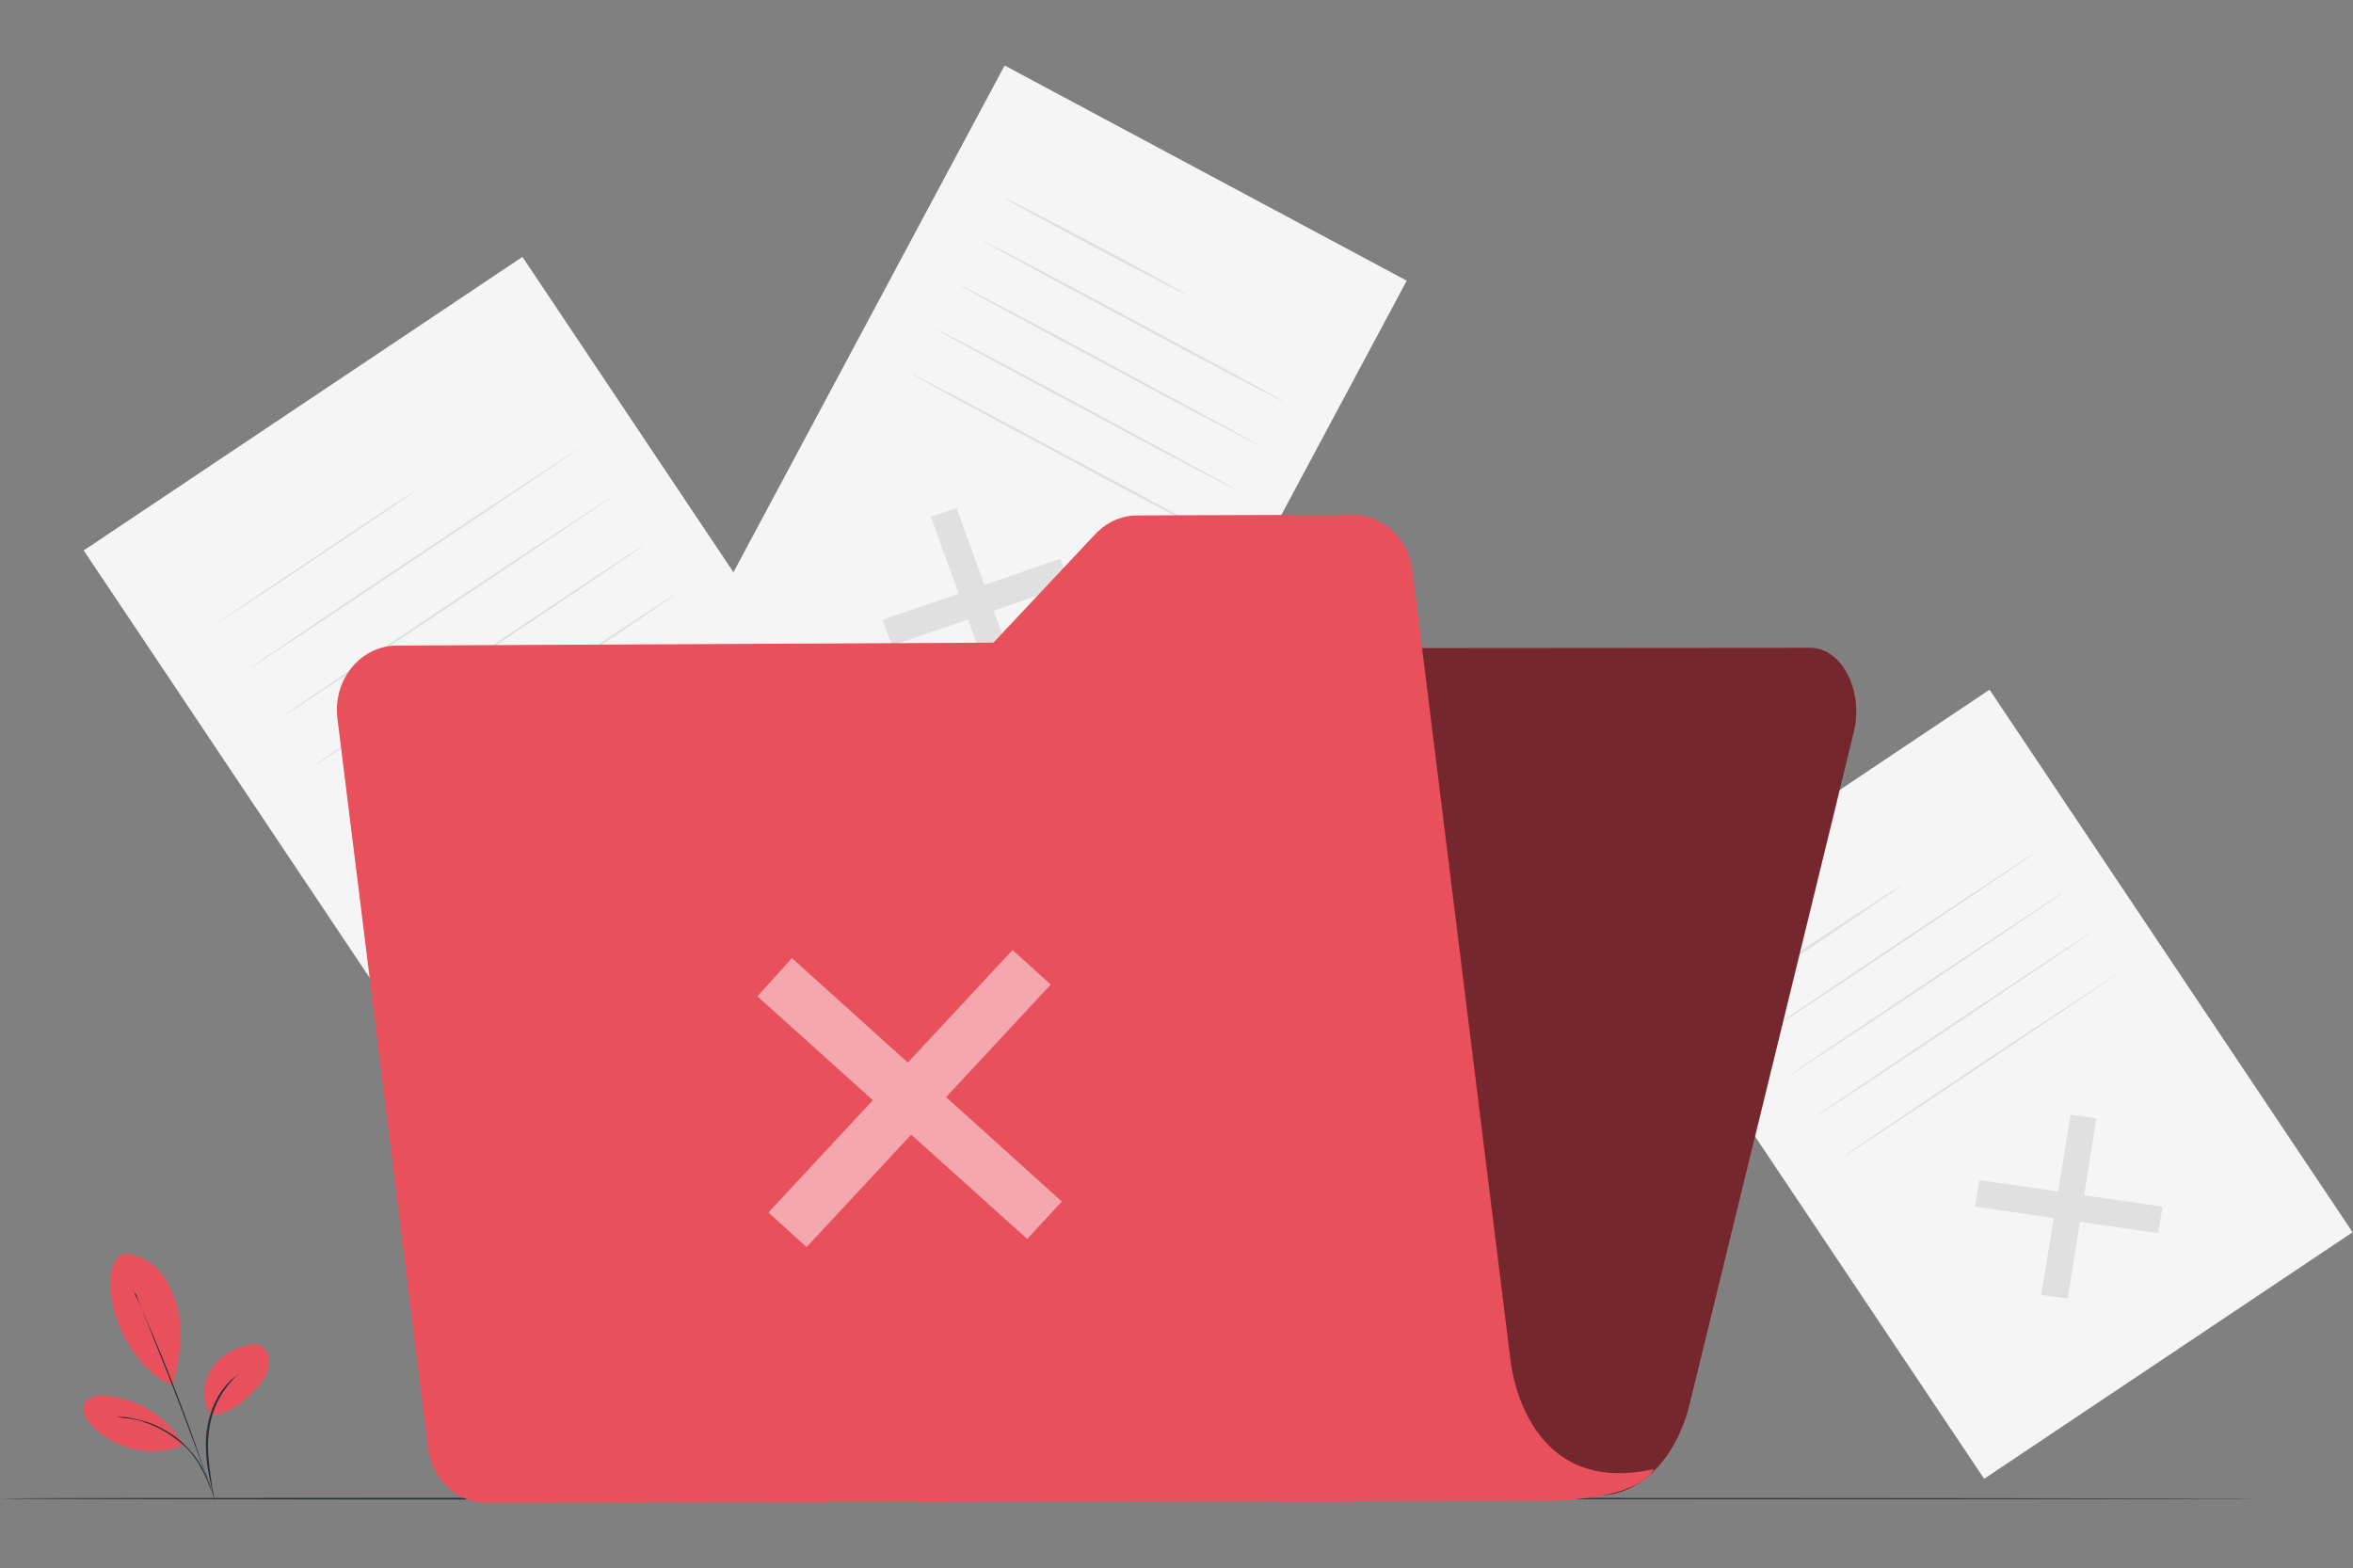 <?xml version="1.0" encoding="utf-8"?>
<!-- Generator: Adobe Illustrator 22.0.1, SVG Export Plug-In . SVG Version: 6.00 Build 0)  -->
<svg version="1.1" xmlns="http://www.w3.org/2000/svg" xmlns:xlink="http://www.w3.org/1999/xlink" x="0px" y="0px"
	 viewBox="0 0 320 213.3" style="enable-background:new 0 0 320 213.3;" xml:space="preserve">
<rect x="0" y="0" width="320" height="213.3" fill="#808080" stroke="none"/>
<style type="text/css">
	.st0{display:none;opacity:0.2;}
	.st1{display:none;}
	.st2{display:inline;fill:#EBEBEB;}
	.st3{display:inline;}
	.st4{fill:#E8505B;}
	.st5{fill:#263238;}
	.st6{fill:#455A64;}
	.st7{fill:#B78876;}
	.st8{fill:#A36957;}
	.st9{opacity:0.3;}
	.st10{fill:#FAFAFA;}
	.st11{fill:#F5F5F5;}
	.st12{fill:#E0E0E0;}
	.st13{fill:none;stroke:#FFFFFF;stroke-width:0.532;stroke-miterlimit:10;}
	.st14{opacity:0.5;}
	.st15{fill:#FFFFFF;}
</style>
<g id="Background_Complete">
	<rect x="394.2" y="-143.3" class="st0" width="2.6" height="44"/>
</g>
<g id="Background_Simple" class="st1">
	<path class="st2" d="M150.7,21c-8.5,67.1,25.9,135.9,80.3,176.1s125.9,53.5,192.9,43.9c47.8-6.8,95.2-25.6,128.9-60.2
		c33.7-34.6,51.5-86.6,37.9-132.9c-5.1-17.5-15.2-34.5-31.2-43.2c-25.5-14-57-3.7-84.2,6.8c-27.2,10.5-58.6,20.9-84.2,7
		c-19.7-10.7-29.7-32.7-44.2-49.8c-24.5-29.1-64.3-44.6-102-39.6c-4.7,0.6-9.4,1.6-14,2.8c-40.1,10.8-70.5,43.7-79.2,84.4L150.7,21z
		"/>
</g>
<g id="Lamp" class="st1">
	<g class="st3">
		<g>
			<g>
				<path class="st4" d="M335.2-46.1h120.5c0,0-11.1-53.2-61.1-53.2C350.1-99.4,335.2-46.1,335.2-46.1z"/>
			</g>
		</g>
		<rect x="394.2" y="-143.3" class="st4" width="2.6" height="44"/>
	</g>
</g>
<g id="Floor">
</g>
<g id="Plant">
</g>
<g id="Character" class="st1">
	<g class="st3">
		<g>
			<g>
				<path class="st5" d="M570.4-37.9c-2.9,0.7-4.4,4.1-4.7,7.1s0.1,6.2-1.2,8.9c-1.4,3.1-4.8,5.4-4.9,8.8c-0.1,2.1,1.2,4,1.1,6.1
					c-0.1,3.4-3.6,6-3.7,9.4c-0.1,2.4,1.5,4.8,1.1,7.2c-0.3,1.9-1.8,3.4-2.4,5.2c-1.2,3.6,1.2,7.5,4.4,9.6c3.6,2.3,8.2,2.8,12.2,1.5
					c4-1.3,7.4-4.4,9-8.3c1.8-4.3,1.4-9.2,1-13.8c-1.2-14.5-2.1-29-2.7-43.6"/>
			</g>
			<g>
				<g>
					<path class="st6" d="M561.8,13.3c-0.1-0.1,0.8-0.3,1.3-1.6c0.3-0.6,0.4-1.5,0.3-2.4c0-1-0.4-2-0.7-3.2
						c-0.3-1.2-0.8-2.6-0.5-4.1c0.3-1.6,1.4-2.8,2.4-4.1c0.5-0.6,1-1.3,1.4-2.1c0.3-0.7,0.4-1.6,0.2-2.4c-0.5-1.6-2.1-2.8-2.9-4.7
						c-0.4-0.9-0.4-2-0.2-2.9c0.2-0.9,0.6-1.8,1-2.6c0.8-1.6,1.6-3.1,2-4.7c0.7-3.2,0.4-6.2,0.9-8.7c0.4-2.5,1.5-4.4,2.5-5.3
						c0.5-0.5,1-0.8,1.3-0.9c0.3-0.1,0.5-0.2,0.5-0.2c0,0.1-0.7,0.3-1.7,1.3c-1,1-1.9,2.8-2.3,5.2c-0.2,1.2-0.2,2.6-0.3,4
						c-0.1,1.5-0.1,3.1-0.5,4.7c-0.3,1.7-1.2,3.2-2,4.8c-0.8,1.6-1.4,3.4-0.8,5.1c0.6,1.7,2.2,2.9,2.9,4.8c0.3,0.9,0.2,1.9-0.2,2.7
						c-0.4,0.8-0.9,1.5-1.4,2.2c-1,1.3-2.1,2.5-2.3,3.9c-0.3,1.4,0.1,2.7,0.5,3.9c0.3,1.2,0.7,2.3,0.7,3.3c0,1-0.1,1.9-0.4,2.5
						c-0.3,0.7-0.7,1.1-1,1.3C562,13.3,561.8,13.3,561.8,13.3z"/>
				</g>
			</g>
		</g>
		<path class="st7" d="M554,37l-9,26l-37.6,2L501,79l39.3,4c7.8,3.2,16.8-0.7,19.7-8.7L570.4,45L554,37z"/>
		<g>
			<g>
				<g>
					<path class="st7" d="M631.8,282.4c0,0-27.6-87.6-28.2-90.5c-0.5-2.6,10-65.6,11.3-81.9l-37.3,1.4c0,0,0,0.1,0,0.3l-15.8,0.9
						l14.2,179.2h17.2l-1.7-59.5c10.6,28.4,25.7,57.3,25.7,57.3L631.8,282.4z"/>
				</g>
				<g>
					<path class="st8" d="M592.2,253.5c0-0.5-0.2-19.9-0.2-19.9c-0.2,1.2-6.6-16.8-6.4-17.9C585.7,215.1,592.2,253.5,592.2,253.5z"
						/>
				</g>
			</g>
			<g>
				<path class="st8" d="M584.8,207.2c0,0-0.1,0.4-0.1,1.1c0,0.7,0,1.7,0,3c0,0.6,0.1,1.3,0.2,2c0.1,0.7,0.2,1.5,0.4,2.3
					c0.3,1.6,0.8,3.4,1.4,5.2c1.2,3.6,2.6,6.8,3.6,9.1c0.5,1,0.9,2,1.2,2.7c0.3,0.6,0.5,1,0.5,1c0,0-0.1-0.4-0.3-1
					c-0.2-0.7-0.6-1.6-1-2.8c-0.9-2.3-2.2-5.5-3.4-9.1c-0.6-1.8-1.1-3.5-1.4-5.1c-0.2-0.8-0.3-1.6-0.4-2.3c-0.1-0.7-0.2-1.4-0.2-2
					c-0.1-1.2-0.2-2.2-0.2-2.9C584.9,207.6,584.9,207.2,584.8,207.2z"/>
			</g>
		</g>
		<g>
			<g>
				<g>
					<g>
						<path class="st6" d="M575.7,292.6l0-1.6l17.6-0.8l0,6.6l-1.1,0.1c-4.8,0.3-24.5,1.1-27.8,0.1
							C560.9,296,575.7,292.6,575.7,292.6z"/>
					</g>
				</g>
				<g>
					<g>
						<path class="st5" d="M593.6,296.4c0,0-0.1,0-0.3,0c-0.3,0-0.5,0-0.9,0.1c-0.9,0-1.9,0.1-3.2,0.1c-2.7,0.1-6.4,0.2-10.5,0.2
							c-4.1,0-7.8,0-10.5-0.1c-1.3,0-2.3-0.1-3.2-0.1c-0.3,0-0.6,0-0.9,0c-0.2,0-0.3,0-0.3,0c0,0,0.1,0,0.3,0c0.3,0,0.5,0,0.9,0
							c0.9,0,1.9,0,3.2,0.1c2.7,0,6.4,0.1,10.5,0.1c4.1,0,7.8-0.1,10.5-0.2c1.3,0,2.3-0.1,3.2-0.1c0.3,0,0.6,0,0.9,0
							C593.5,296.4,593.6,296.4,593.6,296.4z"/>
					</g>
				</g>
				<g>
					<g>
						<path class="st5" d="M570,297c-0.1,0-0.1-0.8-0.6-1.5c-0.5-0.8-1.1-1.2-1.1-1.2c0-0.1,0.8,0.3,1.3,1.1
							C570.1,296.2,570.1,297,570,297z"/>
					</g>
				</g>
				<g>
					<g>
						<path class="st5" d="M575.2,294.4c0,0-0.3-0.3-0.6-0.7c-0.3-0.4-0.4-0.8-0.4-0.8c0,0,0.3,0.3,0.6,0.7
							C575.1,294,575.2,294.3,575.2,294.4z"/>
					</g>
				</g>
				<g>
					<g>
						<path class="st5" d="M576.6,293.6c0,0-0.3-0.1-0.6-0.4c-0.3-0.3-0.5-0.5-0.5-0.6c0,0,0.3,0.1,0.6,0.4
							C576.4,293.3,576.6,293.6,576.6,293.6z"/>
					</g>
				</g>
				<g>
					<g>
						<path class="st5" d="M577.5,292c0,0.1-0.4,0.1-0.9,0.1c-0.5,0-0.9,0-0.9-0.1c0-0.1,0.4-0.1,0.9-0.1
							C577.1,291.9,577.5,291.9,577.5,292z"/>
					</g>
				</g>
				<g>
					<g>
						<path class="st5" d="M577.8,290.8c0,0.1-0.4,0.3-1,0.3c-0.6,0-1.1-0.1-1.1-0.1c0-0.1,0.5,0,1-0.1
							C577.3,290.8,577.8,290.7,577.8,290.8z"/>
					</g>
				</g>
				<g>
					<g>
						<path class="st5" d="M574.6,292.9c0,0-0.4,0.1-1.1,0c-0.3,0-0.8-0.1-1.2-0.3c-0.2-0.1-0.4-0.1-0.7-0.3
							c-0.1-0.1-0.2-0.2-0.3-0.3c0-0.2,0-0.4,0.2-0.4c1.1-0.6,2.1,0,2.5,0.6c0.2,0.3,0.3,0.6,0.4,0.7c0,0.2,0,0.3,0,0.3
							c0,0-0.1-0.4-0.5-1c-0.2-0.3-0.5-0.5-1-0.6c-0.4-0.1-1-0.1-1.3,0.1c-0.2,0.1-0.1,0.3,0.1,0.5c0.2,0.1,0.4,0.2,0.6,0.3
							c0.4,0.1,0.8,0.2,1.2,0.3C574.2,292.8,574.6,292.8,574.6,292.9z"/>
					</g>
				</g>
				<g>
					<g>
						<path class="st5" d="M574.3,292.9c0,0-0.2-0.3-0.1-0.8c0-0.2,0.1-0.5,0.3-0.8c0.2-0.2,0.5-0.6,0.9-0.6c0.3,0,0.4,0.3,0.3,0.5
							c0,0.2-0.1,0.4-0.2,0.5c-0.2,0.3-0.4,0.5-0.5,0.7C574.7,292.8,574.4,292.9,574.3,292.9c0.1,0,0.3-0.2,0.6-0.6
							c0.2-0.2,0.3-0.4,0.5-0.7c0.2-0.2,0.3-0.7,0-0.7c-0.3,0-0.6,0.3-0.7,0.5c-0.2,0.2-0.3,0.5-0.3,0.7
							C574.2,292.6,574.3,292.9,574.3,292.9z"/>
					</g>
				</g>
				<g>
					<g>
						<path class="st5" d="M593.2,291.7c0,0-0.5,0-1.3,0.1c-0.8,0.1-1.9,0.4-2.8,1.2c-0.9,0.8-1.5,1.8-1.8,2.5
							c-0.3,0.8-0.3,1.3-0.3,1.2c0,0,0-0.1,0-0.4c0-0.2,0.1-0.6,0.2-0.9c0.2-0.8,0.8-1.8,1.8-2.6c1-0.8,2.1-1.1,2.9-1.2
							c0.4,0,0.7,0,1,0C593.1,291.6,593.2,291.6,593.2,291.7z"/>
					</g>
				</g>
				<g>
					<g>
						<path class="st5" d="M584.8,295.1c0,0.1-1.1,0.2-2.6,0.2c-1.4,0-2.6-0.2-2.6-0.2c0-0.1,1.1,0,2.6,0
							C583.6,295.1,584.8,295,584.8,295.1z"/>
					</g>
				</g>
				<g>
					<g>
						<path class="st5" d="M588.2,295c0,0-0.1,0.2-0.2,0.5c-0.1,0.3-0.2,0.5-0.2,0.5c-0.1,0-0.1-0.3,0-0.6
							C588,295.1,588.2,295,588.2,295z"/>
					</g>
				</g>
				<g>
					<g>
						<path class="st5" d="M589.5,293.4c0,0-0.1,0.2-0.3,0.4c-0.2,0.2-0.4,0.3-0.4,0.3c0,0,0.1-0.2,0.3-0.4
							C589.3,293.5,589.5,293.4,589.5,293.4z"/>
					</g>
				</g>
				<g>
					<g>
						<path class="st5" d="M591.4,292.7c0,0.1-0.2,0.1-0.5,0.1c-0.3,0.1-0.4,0.2-0.5,0.2c0,0,0.1-0.3,0.4-0.4
							C591.1,292.5,591.4,292.6,591.4,292.7z"/>
					</g>
				</g>
				<g>
					<g>
						<path class="st5" d="M592.7,292.3c0,0.1-0.1,0.1-0.2,0.2c-0.1,0.1-0.3,0.1-0.3,0c0-0.1,0.1-0.1,0.2-0.2
							C592.5,292.3,592.6,292.3,592.7,292.3z"/>
					</g>
				</g>
			</g>
		</g>
		<g>
			<g>
				<g>
					<g>
						<path class="st6" d="M616.9,291l-0.7-1.5l15.7-7.9l2.8,6l-1,0.5c-4.3,2.2-21.9,11.1-25.3,11.5
							C604.7,300.2,616.9,291,616.9,291z"/>
					</g>
				</g>
				<g>
					<g>
						<path class="st5" d="M634.8,287.2c0,0-0.1,0.1-0.3,0.2c-0.2,0.1-0.5,0.3-0.8,0.4c-0.8,0.4-1.7,0.9-2.8,1.4
							c-2.4,1.2-5.7,2.8-9.5,4.5c-3.7,1.7-7.1,3.2-9.6,4.2c-1.2,0.5-2.1,0.9-2.9,1.2c-0.3,0.1-0.6,0.2-0.8,0.3
							c-0.2,0.1-0.3,0.1-0.3,0.1c0,0,0.1-0.1,0.3-0.1c0.2-0.1,0.5-0.2,0.8-0.3c0.8-0.3,1.8-0.8,2.9-1.3c2.5-1.1,5.9-2.5,9.6-4.2
							c3.7-1.7,7.1-3.3,9.5-4.4c1.1-0.5,2.1-1,2.9-1.4c0.3-0.1,0.5-0.3,0.8-0.4C634.7,287.3,634.8,287.2,634.8,287.2z"/>
					</g>
				</g>
				<g>
					<g>
						<path class="st5" d="M613.5,297.4c-0.1,0-0.4-0.6-1.2-1.1c-0.7-0.5-1.5-0.6-1.5-0.7c0-0.1,0.8-0.1,1.6,0.5
							C613.3,296.6,613.6,297.4,613.5,297.4z"/>
					</g>
				</g>
				<g>
					<g>
						<path class="st5" d="M617.1,292.9c0,0-0.4-0.1-0.8-0.4c-0.4-0.3-0.7-0.5-0.7-0.6c0,0,0.4,0.1,0.8,0.4
							C616.9,292.6,617.2,292.8,617.1,292.9z"/>
					</g>
				</g>
				<g>
					<g>
						<path class="st5" d="M618.1,291.6c0,0.1-0.3,0-0.7-0.1c-0.4-0.1-0.7-0.3-0.7-0.3c0-0.1,0.3,0,0.7,0.1
							C617.8,291.4,618.1,291.6,618.1,291.6z"/>
					</g>
				</g>
				<g>
					<g>
						<path class="st5" d="M618.2,289.8c0,0.1-0.3,0.3-0.8,0.5c-0.5,0.2-0.8,0.3-0.9,0.3c0-0.1,0.3-0.3,0.8-0.5
							C617.8,289.8,618.2,289.7,618.2,289.8z"/>
					</g>
				</g>
				<g>
					<g>
						<path class="st5" d="M618,288.6c0,0-0.3,0.4-0.8,0.7c-0.5,0.3-1,0.4-1,0.3c0-0.1,0.4-0.2,0.9-0.5
							C617.6,288.8,618,288.5,618,288.6z"/>
					</g>
				</g>
				<g>
					<g>
						<path class="st5" d="M616,291.7c0,0-0.4,0.2-1,0.5c-0.3,0.1-0.7,0.2-1.2,0.3c-0.2,0-0.5,0.1-0.7,0c-0.1,0-0.3-0.1-0.4-0.2
							c-0.1-0.1-0.1-0.3,0-0.5c0.7-0.9,2-0.8,2.6-0.5c0.3,0.2,0.5,0.4,0.6,0.5c0.1,0.2,0.2,0.3,0.2,0.3c0,0-0.3-0.4-0.9-0.7
							c-0.3-0.1-0.7-0.2-1.1-0.2c-0.4,0.1-0.9,0.3-1.2,0.6c-0.1,0.2,0,0.4,0.3,0.4c0.2,0,0.5,0,0.7,0c0.4,0,0.8-0.1,1.2-0.2
							C615.6,291.9,615.9,291.7,616,291.7z"/>
					</g>
				</g>
				<g>
					<g>
						<path class="st5" d="M615.7,291.9c0,0-0.3-0.2-0.4-0.7c-0.1-0.2-0.1-0.5-0.1-0.9c0.1-0.3,0.2-0.7,0.6-0.9
							c0.3-0.1,0.8,0.4,0.9,0.6c0.1,0.2-0.3,0.1-0.3,0.2c0,0.3-0.1,0.6-0.2,0.8C616,291.6,615.8,291.9,615.7,291.9
							c0-0.1,0.2-0.3,0.3-0.8c0.1-0.2,0.1-0.5,0.2-0.8c0-0.3,0-0.7-0.3-0.6c-0.3,0.1-0.4,0.5-0.5,0.7c-0.1,0.3,0,0.6,0,0.8
							C615.5,291.7,615.8,291.9,615.7,291.9z"/>
					</g>
				</g>
				<g>
					<g>
						<path class="st5" d="M632.5,283c0,0-0.5,0.2-1.2,0.6c-0.7,0.4-1.5,1.1-2.1,2.2c-0.5,1.1-0.6,2.2-0.6,3
							c0.1,0.8,0.3,1.3,0.2,1.3c0,0-0.1-0.1-0.1-0.3c-0.1-0.2-0.2-0.5-0.2-0.9c-0.1-0.8,0-2,0.5-3.1c0.6-1.1,1.5-1.9,2.2-2.3
							c0.4-0.2,0.7-0.3,0.9-0.4C632.3,283,632.5,283,632.5,283z"/>
					</g>
				</g>
				<g>
					<g>
						<path class="st5" d="M626.2,289.6c0,0-0.9,0.7-2.2,1.3c-1.3,0.6-2.4,0.9-2.4,0.9c0-0.1,1.1-0.5,2.3-1
							C625.1,290.1,626.1,289.5,626.2,289.6z"/>
					</g>
				</g>
				<g>
					<g>
						<path class="st5" d="M629.3,288.1c0.1,0,0,0.3,0,0.5c0,0.3,0,0.5,0,0.5c-0.1,0-0.2-0.2-0.2-0.5
							C629.1,288.3,629.2,288.1,629.3,288.1z"/>
					</g>
				</g>
				<g>
					<g>
						<path class="st5" d="M629.8,286.1c0.1,0,0,0.2-0.1,0.5c-0.1,0.2-0.2,0.4-0.3,0.4c-0.1,0,0-0.2,0.1-0.5
							C629.6,286.3,629.7,286.1,629.8,286.1z"/>
					</g>
				</g>
				<g>
					<g>
						<path class="st5" d="M631.2,284.7c0,0.1-0.2,0.2-0.4,0.3c-0.2,0.2-0.3,0.4-0.4,0.4c-0.1,0,0-0.3,0.2-0.5
							C630.9,284.7,631.2,284.6,631.2,284.7z"/>
					</g>
				</g>
				<g>
					<g>
						<path class="st5" d="M632.2,283.8c0,0,0,0.2-0.1,0.3c-0.1,0.1-0.2,0.2-0.3,0.1c0,0,0-0.2,0.1-0.3
							C632.1,283.9,632.2,283.8,632.2,283.8z"/>
					</g>
				</g>
			</g>
		</g>
		<g>
			<g>
				<g>
					<g>
						<g>
							<g>
								<g>
									<g>
										<path class="st4" d="M612.6,80.3l-2.9-35.7l15,0.3c0,0,0.7-5.3-1.5-16.8c-1.4-7.1-6.1-11.4-11.4-14l0-0.1l-0.5-0.1
											c-6.7-3.1-13.8-3.6-13.8-3.6l-18.4,0.2c0,0-14.1-1.8-21.9,8.3c-3,3.9-12.3,30.4-12.3,30.4l22.1,10.7L565,45.1
											c0,0,0.4,10.6,1.8,14c0.8,1.9,2.9,7.7,2.9,7.7l-0.3,17.6L612.6,80.3z"/>
									</g>
								</g>
							</g>
						</g>
					</g>
					<g>
						<polygon class="st4" points="602.4,39.4 599.6,51.1 625.5,51.1 623.8,31.5 						"/>
					</g>
					<g>
						<g>
							<path class="st5" d="M625.5,51.1c0-0.1-1.3-0.2-3.4-0.3c-2.1-0.1-5-0.2-8.3-0.2c-3.2,0-6.2,0.2-8.3,0.3
								c-2.1,0.2-3.4,0.3-3.4,0.4c0,0.1,1.3,0,3.4,0c2.1-0.1,5-0.1,8.3-0.2c3.2,0,6.1,0,8.3,0C624.2,51.2,625.5,51.2,625.5,51.1z"/>
						</g>
					</g>
					<g>
						<g>
							<path class="st5" d="M601.3,31.4c-0.1,0-0.1,1.1-0.1,3c0,1.8,0.1,4.4,0.2,7.1c0.1,2.8,0.2,5.3,0.4,7.1c0.1,1.8,0.2,3,0.3,3
								c0.1,0,0.1-1.1,0.1-3c0-1.8-0.1-4.4-0.2-7.1c-0.1-2.8-0.2-5.3-0.4-7.1C601.5,32.6,601.4,31.4,601.3,31.4z"/>
						</g>
					</g>
					<g class="st9">
						<path d="M577.8,41.5c0,0,5.7,42.6,21.9,41.4c0,0,7.3-0.1,9.6-4.9v-1.9L577.8,41.5z"/>
					</g>
				</g>
			</g>
			<g class="st9">
				<polygon points="601.3,33.9 598.2,54.8 600.2,58.5 603.5,51.3 602.1,51.3 				"/>
			</g>
			<g>
				<g>
					<path class="st5" d="M569.7,66.8c0,0-0.2-0.3-0.4-1c-0.3-0.7-0.6-1.6-1-2.8c-0.8-2.4-1.7-5.7-2.5-9.4c-0.7-3.7-1.1-7.2-1.2-9.7
						c-0.1-1.2-0.1-2.3-0.1-3c0-0.7,0-1.1,0.1-1.1c0.1,0,0.1,1.5,0.4,4c0.2,2.5,0.6,5.9,1.4,9.6c0.7,3.7,1.6,7,2.3,9.4
						c0.3,1.1,0.6,2.1,0.8,2.8C569.6,66.4,569.7,66.8,569.7,66.8z"/>
				</g>
			</g>
			<g>
				<g>
					<path class="st5" d="M576.2,79.1c-0.1,0-0.5-0.9-0.9-2.1c-0.4-1.2-0.5-2.2-0.4-2.2c0.1,0,0.5,0.9,0.9,2.1
						C576.2,78,576.3,79,576.2,79.1z"/>
				</g>
			</g>
			<g>
				<g>
					<path class="st5" d="M578.4,78.9c-0.1,0-0.6-1.3-0.6-3.1c0-1.8,0.4-3.2,0.5-3.1c0.1,0,0,1.4,0,3.1
						C578.4,77.5,578.6,78.9,578.4,78.9z"/>
				</g>
			</g>
			<g>
				<g>
					<path class="st5" d="M567.5,60.3c-0.1,0.1-5.2-2.3-11.5-5.5c-6.3-3.1-11.3-5.8-11.3-5.9c0.1-0.1,5.2,2.3,11.5,5.5
						C562.5,57.5,567.6,60.1,567.5,60.3z"/>
				</g>
			</g>
		</g>
		<g>
			<g>
				<g>
					<g>
						<g>
							<g>
								<g>
									<g>
										<g>
											<path class="st7" d="M576.6,13.9c0.1-5.1,0.1-10.4,0.1-10.4s-6.5-1.3-7.6-9.8c-1.1-8.1,1.9-27.2,1.9-27.2l0,0
												c9.5-3.6,19.3-0.3,25.8,7.3l0,0l-1.6,41.1c-0.2,4.8-4.4,8.4-9.5,8.2h0C580.6,22.8,576.5,18.7,576.6,13.9z"/>
										</g>
									</g>
								</g>
								<g>
									<g>
										<g>
											<g>
												<path class="st5" d="M570.6-18.2c0,0.6,0.4,1.1,1,1.1c0.6,0,1.1-0.4,1.1-1c0-0.6-0.4-1.1-1-1.1
													C571.1-19.2,570.6-18.8,570.6-18.2z"/>
											</g>
										</g>
									</g>
									<g>
										<g>
											<g>
												<g>
													<path class="st5" d="M570.2-19.7c0.1,0.1,1-0.4,2.1-0.4c1.2,0,2,0.6,2.1,0.5c0.1-0.1-0.1-0.3-0.4-0.6
														c-0.4-0.3-1-0.6-1.7-0.6c-0.7,0-1.4,0.2-1.7,0.5C570.2-20,570.1-19.7,570.2-19.7z"/>
												</g>
											</g>
										</g>
									</g>
								</g>
								<g>
									<g>
										<g>
											<g>
												<path class="st5" d="M582.5-17.5c0,0.6,0.4,1.1,1,1.1c0.6,0,1.1-0.4,1.1-1c0-0.6-0.4-1.1-1-1.1
													C583-18.5,582.5-18.1,582.5-17.5z"/>
											</g>
										</g>
									</g>
									<g>
										<g>
											<g>
												<g>
													<path class="st5" d="M582.4-18.9c0.1,0.1,1-0.4,2.1-0.4c1.2,0,2,0.6,2.1,0.5c0.1-0.1-0.1-0.3-0.4-0.6
														c-0.4-0.3-1-0.6-1.7-0.6c-0.7,0-1.4,0.2-1.7,0.5C582.5-19.2,582.3-19,582.4-18.9z"/>
												</g>
											</g>
										</g>
									</g>
								</g>
								<g>
									<g>
										<g>
											<g>
												<path class="st5" d="M577.9-10.3c0-0.1-0.7-0.2-1.9-0.4c-0.3,0-0.6-0.1-0.6-0.3c-0.1-0.2,0.1-0.5,0.2-0.9
													c0.3-0.7,0.6-1.5,0.9-2.3c1.3-3.2,2.3-5.9,2.1-5.9c-0.1-0.1-1.3,2.5-2.6,5.7c-0.3,0.8-0.6,1.5-0.9,2.3
													c-0.1,0.3-0.3,0.7-0.2,1.2c0.1,0.2,0.3,0.4,0.5,0.5c0.2,0.1,0.4,0.1,0.5,0.1C577.2-10.3,577.9-10.3,577.9-10.3z"/>
											</g>
										</g>
									</g>
								</g>
								<g>
									<g>
										<g>
											<path class="st8" d="M576.7,3.5c0,0,5.7,0.5,11.5-2.7c0,0-2.9,5.8-11.4,4.8L576.7,3.5z"/>
										</g>
									</g>
								</g>
							</g>
						</g>
					</g>
				</g>
			</g>
			<g>
				<g>
					<path class="st5" d="M586.1-22.3c-0.2,0.4-1.1,0.2-2.1,0c-1-0.2-1.9-0.4-2-0.8c-0.1-0.4,0.9-1,2.3-0.7
						C585.6-23.6,586.4-22.7,586.1-22.3z"/>
				</g>
			</g>
			<g>
				<g>
					<path class="st5" d="M574.5-24c-0.1,0.4-1,0.6-2.1,0.6c-1.1,0-2.1,0-2.2-0.4c-0.1-0.4,0.8-1.1,2.1-1.1
						C573.6-25,574.6-24.4,574.5-24z"/>
				</g>
			</g>
			<g>
				<path class="st8" d="M577.9-7.5c-0.2-0.1-0.5,0.1-0.6,0.3c-0.1,0.3-0.1,0.6,0.2,0.8c0.2,0.2,0.6,0.2,0.8,0
					c0.2-0.2,0.3-0.6,0.2-0.8c-0.1-0.3-0.5-0.4-0.8-0.3"/>
			</g>
			<g>
				<g>
					<path class="st5" d="M578.2-7.4c0.1,0-0.2-0.3-0.7-0.2c-0.2,0.1-0.5,0.3-0.6,0.6c-0.1,0.3,0,0.8,0.4,1.1c0.4,0.3,0.8,0.2,1.1,0
						c0.3-0.2,0.4-0.6,0.4-0.8c-0.1-0.5-0.5-0.6-0.5-0.5c0,0.1,0.1,0.2,0.1,0.6c0,0.2-0.1,0.3-0.2,0.4c-0.1,0.1-0.4,0.1-0.5,0
						c-0.1-0.1-0.2-0.3-0.2-0.5c0-0.2,0.1-0.3,0.3-0.4C577.9-7.4,578.2-7.3,578.2-7.4z"/>
				</g>
			</g>
			<g>
				<g>
					<path class="st5" d="M592.9-16.1c-1,2.3-3.5,4.2-3.1,6.7c0.2,1.6,1.3,3.2,1.1,4.8c-0.3,2.1-2.4,3.5-2.7,5.5
						c-0.4,2.5,2.1,4.5,3,6.8c1.4,3.4-0.4,7.3-0.4,10.9c-0.1,5.7,4.8,11,10.4,11.4c2.3,0.2,4.9-0.5,6-2.5c1-1.6,0.8-3.7,1.4-5.5
						c0.9-2.7,3.4-4.6,4-7.4c1-5-5.1-9.2-4.7-14.3c0.2-2.2,1.5-4.1,2.1-6.2c0.8-2.8,0.1-5.9-1.8-8.1c-1.5-1.8-3.7-3-5-4.9
						c-1.5-2.2-1.5-5-2-7.6c-1.3-6.3-6.1-11.8-12.1-14c-6.1-2.2-13.2-1.1-18.3,2.8c0,0-1.5,6.6,5.3,7.7c6.8,1.1,9.9-0.2,10.7,2.5
						c0,0-0.8,3.2,2,6.2C591.5-18.2,594.1-18.8,592.9-16.1z"/>
				</g>
				<g>
					<g>
						<path class="st6" d="M603.7,29.6c0,0-0.2,0-0.6-0.1c-0.4-0.1-1-0.2-1.7-0.5c-1.4-0.5-3.5-1.7-5.2-3.9c-0.9-1.1-1.7-2.4-2.2-4
							c-0.6-1.5-0.9-3.3-0.9-5.1c0-1.8,0.2-3.8,0.7-5.7c0.3-1,0.6-1.9,1-2.9c0.4-1,0.8-1.9,1.1-2.9c0.3-1,0.2-2,0-2.9
							c-0.3-1-0.7-1.9-1.1-2.7c-0.4-0.9-0.9-1.8-1.2-2.7c-0.3-0.9-0.4-1.9-0.2-2.9c0.4-1.9,1.5-3.3,2.2-4.7c0.7-1.4,0.9-2.9,0.9-4.3
							c-0.1-2.7-1.3-4.7-2.2-5.9c-1-1.2-1.7-1.6-1.7-1.7c0,0,0.8,0.4,1.9,1.5c1,1.1,2.3,3.2,2.4,6c0.1,1.4-0.2,3-0.9,4.5
							c-0.7,1.5-1.8,2.9-2.1,4.6c-0.4,1.7,0.5,3.5,1.4,5.3c0.4,0.9,0.9,1.8,1.2,2.8c0.3,1,0.3,2.2,0,3.2c-0.3,1-0.8,2-1.1,2.9
							c-0.4,0.9-0.7,1.9-0.9,2.8c-0.5,1.9-0.8,3.8-0.7,5.6c0,3.6,1.2,6.8,2.9,8.9c1.7,2.2,3.6,3.3,5,3.9
							C602.9,29.4,603.8,29.5,603.7,29.6z"/>
					</g>
				</g>
				<g>
					<g>
						<path class="st6" d="M602.7-20.9c0,0-0.5,0.1-1.5,0.2c-1,0.1-2.4,0.2-4.1-0.1c-1.7-0.3-3.8-1.1-5.2-3.2
							c-0.7-1-0.9-2.2-1.4-3.4c-0.4-1.1-1.2-2.1-2.3-2.8c-2.2-1.4-4.8-1.6-7-1.8c-2.3-0.3-4.4-0.7-5.8-1.8c-1.5-1-2.2-2.4-2.4-3.3
							c-0.1-0.5-0.1-0.9-0.1-1.1c0-0.3,0.1-0.4,0.1-0.4c0.1,0-0.1,0.5,0.2,1.5c0.2,0.9,1,2.1,2.4,3.1c1.4,1,3.4,1.4,5.7,1.6
							c2.2,0.3,4.9,0.4,7.2,1.9c1.2,0.7,2.1,1.9,2.5,3.1c0.4,1.2,0.7,2.4,1.3,3.3c1.2,1.9,3.2,2.7,4.9,3.1c1.7,0.3,3.1,0.3,4,0.3
							C602.2-20.9,602.7-20.9,602.7-20.9z"/>
					</g>
				</g>
				<g>
					<g>
						<path class="st6" d="M600.3-29c0,0-0.4,0.2-1.2,0.2c-0.8,0-1.9-0.1-3.2-0.7c-0.6-0.3-1.3-0.7-1.9-1.3
							c-0.6-0.6-1.1-1.3-1.6-2.1c-0.9-1.5-1.8-3.4-3.6-4.2c-1.8-0.8-3.9-0.6-5.6-0.5c-1.8,0.2-3.4,0.2-4.8,0c-1.4-0.2-2.4-0.8-3-1.3
							c-0.3-0.3-0.5-0.5-0.6-0.7c-0.1-0.2-0.2-0.3-0.1-0.3c0,0,0.3,0.3,0.9,0.8c0.6,0.5,1.6,0.9,2.9,1.1c1.3,0.2,2.9,0.1,4.7-0.1
							c1.8-0.1,3.8-0.4,5.9,0.5c1,0.4,1.8,1.2,2.4,2c0.6,0.8,1,1.7,1.5,2.4c0.4,0.8,0.9,1.5,1.4,2c0.5,0.5,1.1,1,1.7,1.3
							c1.2,0.6,2.3,0.8,3,0.8C599.8-29,600.3-29.1,600.3-29z"/>
					</g>
				</g>
				<g>
					<g>
						<path class="st6" d="M606.7,27.4c-0.1,0,0.3-0.7,0.6-1.9c0.4-1.2,0.7-3.1,0.7-5.4c-0.1-2.3-0.6-5-2.1-7.6
							c-0.7-1.3-1.8-2.5-2.7-3.9c-0.4-0.7-0.8-1.5-1-2.4c-0.2-0.9-0.1-1.8,0.2-2.7c0.6-1.7,1.6-3.2,1.8-4.8c0.3-1.6-0.5-3-1.3-4.3
							c-0.4-0.7-0.8-1.3-1.1-2c-0.3-0.7-0.5-1.4-0.6-2.1c-0.2-1.4,0-2.7,0.1-3.8c0.3-2.3,0.1-4.2-0.5-5.3c-0.5-1.2-1.2-1.5-1.2-1.6
							c0,0,0,0,0.1,0.1c0.1,0,0.2,0.1,0.3,0.2c0.3,0.2,0.6,0.6,0.9,1.2c0.6,1.2,0.9,3.1,0.7,5.4c-0.1,1.2-0.2,2.4-0.1,3.7
							c0.1,1.3,0.8,2.6,1.6,3.9c0.4,0.7,0.8,1.3,1.1,2.1c0.3,0.8,0.4,1.7,0.3,2.5c-0.2,1.7-1.3,3.2-1.8,4.9
							c-0.3,0.8-0.4,1.6-0.2,2.4c0.2,0.8,0.5,1.5,0.9,2.2c0.9,1.4,2,2.6,2.7,3.9c1.5,2.7,2.1,5.5,2.1,7.9c0,2.3-0.4,4.2-0.8,5.4
							c-0.2,0.6-0.4,1.1-0.6,1.4C606.8,27.3,606.7,27.4,606.7,27.4z"/>
					</g>
				</g>
			</g>
		</g>
		<g>
			<g>
				<path class="st5" d="M566,213.8c0,0-6.7-63.8-7.1-87.4c-0.4-23.6,10.6-46.9,10.6-46.9l43.1-1.8c0,0,8.5,23.9,8.7,34
					c0.3,19.5-5.2,38.8-4.6,54.3l1.4,47.8"/>
			</g>
			<g>
				<g>
					<path class="st10" d="M619.6,135.3c0,0-0.2,0.2-0.7,0.5c-0.1,0.1-0.3,0.2-0.4,0.3c-0.1,0.1-0.3,0.3-0.4,0.4
						c-0.3,0.3-0.7,0.6-1,1.1c-1.4,1.7-2.4,4.7-3.4,8.5c-0.5,1.9-1.1,4-2.2,6.1c-0.3,0.5-0.6,1-1,1.5c-0.2,0.2-0.4,0.5-0.6,0.7
						l-0.7,0.7c-0.9,0.9-2,1.6-3.2,2.1c-2.4,1.1-5.1,1.6-7.6,2.8c-2.5,1.2-4.4,3.6-5.5,6.3c-1.2,2.7-1.9,5.6-3,8.2
						c-1,2.6-2.3,5.2-4.5,6.8c-2.1,1.7-4.8,2.1-7.1,2.2c-2.3,0.1-4.5,0.1-6.4,0.4c-1.9,0.3-3.6,0.9-4.8,1.8
						c-1.2,0.9-1.9,2.1-2.2,3.2c-0.3,1-0.3,1.9-0.2,2.5c0.1,0.6,0.3,0.8,0.2,0.8c0,0-0.2-0.3-0.3-0.8c-0.2-0.6-0.2-1.5,0.1-2.5
						c0.3-1.1,1-2.3,2.3-3.3c1.2-1,3-1.7,4.9-2c2-0.3,4.1-0.3,6.4-0.4c2.3-0.2,4.8-0.6,6.8-2.2c2-1.5,3.3-4,4.3-6.6
						c1-2.6,1.7-5.5,3-8.2c1.2-2.8,3.2-5.3,5.8-6.5c2.6-1.3,5.3-1.8,7.7-2.8c1.2-0.5,2.3-1.1,3.1-2l0.6-0.6c0.2-0.2,0.4-0.5,0.5-0.7
						c0.4-0.4,0.6-1,0.9-1.5c1.1-2,1.7-4.1,2.2-6c1-3.8,2.1-6.9,3.6-8.6c0.3-0.5,0.7-0.8,1-1.1c0.2-0.1,0.3-0.3,0.4-0.4
						c0.1-0.1,0.3-0.2,0.4-0.3C619.3,135.4,619.5,135.3,619.6,135.3z"/>
				</g>
			</g>
			<g>
				<g>
					<path class="st10" d="M619.8,105.7c0,0,0,0.3,0.1,0.9c0,0.6-0.1,1.4-0.3,2.4c-0.5,2.1-2,4.9-4.9,7.5c-1.4,1.3-3.1,2.6-5,3.7
						c-1.9,1.1-4.1,2.2-6.2,3.5c-2.2,1.2-4.4,2.6-6.4,4.5c-2,1.8-3.5,4.2-4.8,6.8c-1.4,2.5-2.6,5.1-4.2,7.4c-0.8,1.1-1.7,2.1-2.7,3
						c-1,0.9-2.1,1.6-3.3,2.2c-2.3,1.2-4.6,1.9-6.7,2.6c-2.1,0.7-4.1,1.2-5.9,2c-1.7,0.7-3.3,1.5-4.5,2.4c-1.2,0.9-2.2,1.8-2.8,2.6
						c-1.3,1.6-1.6,2.8-1.7,2.8c0,0,0.1-0.3,0.3-0.8c0.2-0.5,0.6-1.3,1.3-2.1c0.6-0.9,1.6-1.8,2.8-2.7c1.2-0.9,2.8-1.8,4.5-2.5
						c1.8-0.8,3.8-1.4,5.9-2c2.1-0.7,4.4-1.4,6.6-2.6c1.1-0.6,2.2-1.3,3.2-2.1c1-0.9,1.9-1.8,2.6-2.9c1.6-2.2,2.8-4.8,4.1-7.3
						c1.4-2.6,2.9-5,4.9-6.9c2-1.9,4.3-3.3,6.5-4.5c2.2-1.2,4.3-2.3,6.3-3.4c1.9-1.1,3.6-2.3,5-3.6c2.8-2.5,4.4-5.3,4.9-7.3
						C619.9,106.9,619.7,105.7,619.8,105.7z"/>
				</g>
			</g>
			<g>
				<g>
					<path class="st10" d="M559.1,129.7c0,0,0-0.1-0.1-0.2c0-0.1-0.1-0.3-0.2-0.6c-0.1-0.5-0.2-1.4,0.1-2.4c0.6-2,2.8-4.6,6.3-5.8
						c1.8-0.6,3.8-1,5.9-1.5c2.1-0.6,4.3-1.3,6-3.1c0.8-0.9,1.5-1.9,2.1-3c0.6-1.1,1-2.3,1.5-3.6c0.9-2.5,1.6-5.2,3.2-7.7
						c1.5-2.5,4-4.2,6.5-5.1c2.5-0.9,5.1-1.3,7.5-1.9c2.4-0.5,4.6-1.2,6.5-2.2c1.9-1.1,3.4-2.5,4.4-4c2.2-3,2.7-6.1,2.8-8.1
						c0-2.1-0.3-3.2-0.2-3.2c0,0,0.4,1.1,0.4,3.2c0,2.1-0.5,5.2-2.7,8.3c-1.1,1.5-2.6,3-4.5,4.1c-1.9,1.1-4.2,1.8-6.6,2.3
						c-2.4,0.6-4.9,1-7.4,1.9c-2.5,0.9-4.8,2.5-6.3,4.9c-1.5,2.4-2.2,5.1-3.1,7.6c-0.5,1.3-0.9,2.5-1.5,3.7
						c-0.6,1.2-1.4,2.2-2.2,3.1c-1.8,1.8-4.1,2.6-6.2,3.1c-2.1,0.5-4.1,0.9-5.9,1.5c-3.5,1.2-5.7,3.6-6.3,5.5
						c-0.3,1-0.3,1.8-0.2,2.3C559,129.4,559.1,129.7,559.1,129.7z"/>
				</g>
			</g>
			<g>
				<g>
					<path class="st10" d="M616.1,183.7c0,0,0,0.2,0.1,0.6c0,0.4,0,1-0.2,1.8c-0.4,1.5-1.5,3.6-3.8,5.4c-1.1,0.9-2.4,1.7-4,2.4
						c-1.5,0.7-3.2,1.2-5,1.7c-1.8,0.5-3.6,1.1-5.4,2c-1.8,0.8-3.5,2-4.9,3.6c-1.5,1.5-2.7,3.2-4.1,4.7c-1.4,1.5-3,2.7-4.6,3.6
						c-3.3,1.8-6.7,2.4-9.5,2.5c-2.8,0-5.1-0.6-6.5-1.1c-0.7-0.3-1.3-0.5-1.7-0.7c-0.4-0.2-0.6-0.3-0.6-0.3c0,0,0.2,0.1,0.6,0.2
						c0.4,0.2,0.9,0.4,1.7,0.6c1.5,0.5,3.7,1,6.5,0.9c2.8-0.1,6.1-0.7,9.3-2.5c1.6-0.9,3.1-2.1,4.5-3.5c1.4-1.5,2.6-3.1,4.1-4.7
						c1.5-1.6,3.2-2.9,5.1-3.7c1.8-0.9,3.7-1.4,5.5-2c1.8-0.5,3.4-1,5-1.7c1.5-0.6,2.8-1.4,3.9-2.2c2.2-1.7,3.4-3.7,3.8-5.2
						C616.2,184.6,616,183.7,616.1,183.7z"/>
				</g>
			</g>
		</g>
		<g>
			<path class="st7" d="M611.2,51.1l-8.3,0.2c-0.5,2.8-1.9,4.7-1.9,4.7c-7-12.1-12.4-28.3-13.7-34.8c0.2-0.7,0.4-1.4,0.7-2.2
				c0.3-0.9,0-2.7-0.1-3.7c-0.2-1.4-0.6-3.4-0.8-4.3c-0.4-2.8-0.8-3.2-1.8-2.9c-1.3,0.4,0.5,7.7-0.5,7.9c-0.6,0.1-1.3-2.4-1.5-4.5
				c-0.2-2.1-1.1-8.4-1.8-8.8c-1-0.6-1.9,0.4-1.6,2.4c0.3,2.1,0.6,8.2-0.5,8.3c-1.1,0.1-2-10.4-2-10.4s0.2-2.3-1.1-2.2
				c-2.3,0.1-0.5,11.1-0.3,12.2c0.1,0.7-1,0.9-1.1,0.1c-0.1-0.8-0.7-10.5-3-10.4c-1.8,0.1,1.4,9.1,0.4,11.2c-1,2.1-1.7-7.1-3.4-7
				c-0.6,0-1.1,0.2,0.1,5.4c0.6,2.8,2.4,8,4,12.2c2.7,14.4,14.4,60.7,32.9,52.2c10.3-4.7,14.5-25.7,14.5-25.7L611.2,51.1z"/>
			<g>
				<g>
					<path class="st8" d="M575.7,13.9c0,0,0.1,0,0.2,0c0.1,0,0.4-0.2,0.4-0.6c0-0.6-0.1-1.5-0.3-2.7c-0.1-1.2-0.5-2.6-0.5-4.3
						c0-0.8,0-1.7,0.1-2.7c0-0.5,0-1,0.1-1.4c0.1-0.5,0.4-1,0.7-0.9l0,0l0,0c0.4,0,0.6,0.3,0.7,0.7c0.1,0.4,0.2,0.9,0.1,1.3l0,0l0,0
						c0.2,2.6,0.5,5.4,1.1,8.3c0.1,0.4,0.2,0.7,0.3,1.1c0.1,0.2,0.1,0.4,0.2,0.6c0.1,0.1,0.1,0.2,0.2,0.3c0.1,0.1,0.2,0.2,0.4,0.3
						c0.4,0,0.5-0.3,0.6-0.5c0.1-0.2,0.1-0.4,0.2-0.6c0.1-0.4,0.1-0.8,0.2-1.2c0.1-1.6,0.1-3.3-0.1-5c0-0.9-0.3-1.7-0.1-2.5
						c0.1-0.4,0.2-0.8,0.5-0.9c0.1-0.1,0.3-0.1,0.4-0.1c0.1,0,0.2,0.1,0.2,0.1c0.1,0.1,0.1,0,0.1,0.1c0.3,0.7,0.5,1.6,0.7,2.5
						c0.2,0.9,0.3,1.8,0.5,2.7c0.1,0.9,0.3,1.8,0.4,2.8c0.1,0.9,0.2,1.9,0.5,2.8c0.1,0.5,0.3,0.9,0.5,1.4c0.1,0.2,0.2,0.5,0.4,0.7
						c0.1,0.1,0.3,0.3,0.6,0.2c0.3-0.1,0.4-0.3,0.4-0.4c0.2-0.6,0.1-1.1,0.1-1.6c0-0.5-0.1-1-0.1-1.5c-0.1-0.8-0.2-1.7-0.2-2.5
						c0-0.4,0-0.8,0-1.2c0-0.2,0.1-0.4,0.1-0.5c0-0.1,0.1-0.1,0.1-0.1c0,0,0,0,0,0l0.1,0c0.7-0.3,0.9,0.6,1.1,1.4
						c0.2,0.8,0.3,1.6,0.4,2.4c0.3,1.6,0.6,3.1,0.8,4.6c0.1,0.7,0.1,1.5-0.1,2.2c-0.2,0.7-0.5,1.4-0.7,2.1l0,0.1l0,0.1
						c1.2,5.4,2.9,10.2,4.5,14.5c1.6,4.3,3.2,8,4.6,11c1.4,3,2.6,5.3,3.5,6.9c0.4,0.8,0.8,1.3,1,1.8c0.2,0.4,0.4,0.6,0.4,0.6
						c0,0-0.1-0.2-0.3-0.6c-0.2-0.5-0.6-1.1-1-1.8c-0.8-1.6-2-4-3.4-7c-1.4-3-2.9-6.7-4.4-11c-1.5-4.3-3.2-9.1-4.4-14.4l0,0.1
						c0.2-0.7,0.5-1.4,0.7-2.1c0.3-0.8,0.2-1.6,0.1-2.4c-0.2-1.6-0.5-3.1-0.8-4.7c-0.2-0.8-0.2-1.6-0.4-2.4
						c-0.1-0.4-0.2-0.8-0.4-1.2c-0.1-0.2-0.3-0.4-0.6-0.6c-0.3-0.1-0.6-0.1-0.8,0l-0.2,0c-0.1,0-0.2,0.1-0.2,0.1
						c-0.1,0.1-0.2,0.2-0.3,0.4c-0.1,0.2-0.1,0.5-0.2,0.7c0,0.4,0,0.9,0,1.3c0,0.8,0.1,1.7,0.2,2.5c0,0.5,0.1,1,0.1,1.5
						c0,0.5,0,1-0.1,1.3c0,0.1-0.1,0.1,0,0.1l0,0c0,0,0,0.1,0,0l0,0c0,0,0,0,0,0c0,0,0,0,0,0c0,0,0,0-0.1-0.1
						c-0.1-0.1-0.2-0.3-0.3-0.5c-0.2-0.4-0.3-0.9-0.4-1.3c-0.2-0.9-0.4-1.8-0.5-2.8c-0.1-0.9-0.2-1.9-0.4-2.8
						c-0.1-0.9-0.3-1.8-0.5-2.7c-0.2-0.9-0.3-1.8-0.8-2.7c0-0.1-0.2-0.3-0.3-0.4c-0.1-0.1-0.2-0.1-0.4-0.2c-0.3-0.1-0.6,0-0.8,0.1
						c-0.5,0.3-0.6,0.8-0.7,1.3c-0.1,0.5-0.1,0.9,0,1.4c0.1,0.4,0.1,0.8,0.1,1.3c0.1,1.7,0.2,3.3,0.1,4.9c0,0.4-0.1,0.8-0.1,1.2
						c0,0.2-0.1,0.4-0.2,0.5c0,0.1-0.1,0.1-0.1,0.2c0,0.1-0.1,0-0.1,0.1c0.1-0.1,0,0,0-0.1c0,0-0.1-0.1-0.1-0.2
						c-0.1-0.2-0.1-0.3-0.2-0.5c-0.1-0.4-0.2-0.7-0.3-1.1c-0.6-2.9-0.9-5.7-1.1-8.3l0,0c0-0.5,0-1-0.2-1.5c-0.1-0.2-0.2-0.5-0.4-0.7
						c-0.2-0.2-0.5-0.3-0.7-0.3l0.1,0c-0.4-0.1-0.7,0.2-0.9,0.4c-0.2,0.2-0.2,0.5-0.3,0.8c-0.1,0.5-0.1,1-0.1,1.5c0,1,0,1.9,0,2.7
						c0,1.7,0.4,3.1,0.6,4.3c0.2,1.2,0.3,2.1,0.4,2.7c0.1,0.3-0.2,0.5-0.3,0.5C575.7,13.9,575.7,13.9,575.7,13.9z"/>
				</g>
			</g>
		</g>
		<path class="st7" d="M510.5,64.9c0,0-2.8-0.1-5.8,0.7c-5.2,1.4-14.1,6.8-14.4,13.4h6.5c0,0-3.6,7.7-2.6,7c2.8-1.9,8.3-7.4,8.3-7.4
			L510.5,64.9z"/>
		<g>
			<g>
				<g>
					<path class="st5" d="M598.9-51.3c-0.1,0-0.7-5.3-1.3-12c-0.6-6.6-0.9-12-0.8-12c0.1,0,0.7,5.3,1.3,12
						C598.6-56.7,599-51.3,598.9-51.3z"/>
				</g>
			</g>
			<g>
				<g>
					<path class="st5" d="M627.3-74.9c0.1,0.1-4.3,6.4-9.8,14.2c-5.5,7.8-10.1,14-10.2,13.9c-0.1-0.1,4.3-6.4,9.8-14.2
						C622.6-68.8,627.1-75,627.3-74.9z"/>
				</g>
			</g>
			<g>
				<g>
					<path class="st5" d="M639.1-46.1c0,0.1-5.1,1.3-11.4,2.6c-6.3,1.3-11.5,2.2-11.5,2.1c0-0.1,5.1-1.3,11.4-2.6
						C633.9-45.3,639-46.3,639.1-46.1z"/>
				</g>
			</g>
		</g>
	</g>
</g>
<g id="Folder">
</g>
<g id="Speech_Bubble">
	<g>
		<g>
			<g>
				
					<rect x="34.7" y="46" transform="matrix(0.831 -0.556 0.556 0.831 -43.027 55.926)" class="st11" width="71.8" height="105.7"/>
			</g>
			<g>
				<g>
					<polygon class="st12" points="99,118.6 98.3,122.8 68.6,118.6 69.3,114.4 					"/>
				</g>
				<g>
					<polygon class="st12" points="84,103.7 88.3,104.3 83.6,133.5 79.3,132.9 					"/>
				</g>
			</g>
			<g>
				<g>
					<path class="st13" d="M75.6,68.3"/>
				</g>
			</g>
			<g>
				<g>
					<path class="st12" d="M56.7,66.6c0,0.1-5.9,4.1-13.4,9.1c-7.4,5-13.5,8.9-13.5,8.9c0-0.1,5.9-4.1,13.4-9.1
						C50.6,70.5,56.7,66.5,56.7,66.6z"/>
				</g>
			</g>
			<g>
				<g>
					<path class="st12" d="M78.7,61c0,0.1-9.9,6.8-22.2,15c-12.3,8.2-22.3,14.9-22.4,14.8c0-0.1,9.9-6.8,22.2-15
						C68.6,67.6,78.6,61,78.7,61z"/>
				</g>
			</g>
			<g>
				<g>
					<path class="st12" d="M83.1,67.6c0,0.1-9.9,6.8-22.2,15c-12.3,8.2-22.3,14.9-22.4,14.8c0-0.1,9.9-6.8,22.2-15
						C73,74.2,83,67.6,83.1,67.6z"/>
				</g>
			</g>
			<g>
				<g>
					<path class="st12" d="M87.5,74.2c0,0.1-9.9,6.8-22.2,15c-12.3,8.2-22.3,14.9-22.4,14.8c0-0.1,9.9-6.8,22.2-15
						C77.4,80.8,87.4,74.1,87.5,74.2z"/>
				</g>
			</g>
			<g>
				<g>
					<path class="st12" d="M91.9,80.8c0,0.1-9.9,6.8-22.2,15c-12.3,8.2-22.3,14.9-22.4,14.8c0-0.1,9.9-6.8,22.2-15
						C81.8,87.3,91.8,80.7,91.9,80.8z"/>
				</g>
			</g>
		</g>
		<g>
			<g>
				
					<rect x="240.1" y="103.1" transform="matrix(0.831 -0.556 0.556 0.831 -36.383 175.144)" class="st11" width="60.3" height="88.8"/>
			</g>
			<g>
				<g>
					<polygon class="st12" points="294.1,164.1 293.5,167.7 268.6,164.1 269.2,160.5 					"/>
				</g>
				<g>
					<polygon class="st12" points="281.6,151.6 285.1,152.1 281.2,176.6 277.6,176.1 					"/>
				</g>
			</g>
			<g>
				<g>
					<path class="st13" d="M274.5,121.8"/>
				</g>
			</g>
			<g>
				<g>
					<path class="st12" d="M258.6,120.4c0,0.1-5,3.5-11.2,7.7c-6.2,4.2-11.3,7.5-11.4,7.4c0-0.1,5-3.5,11.2-7.7
						C253.5,123.7,258.6,120.3,258.6,120.4z"/>
				</g>
			</g>
			<g>
				<g>
					<path class="st12" d="M277,115.8c0,0.1-8.3,5.7-18.6,12.6c-10.3,6.9-18.8,12.5-18.8,12.4c0-0.1,8.3-5.7,18.6-12.6
						C268.6,121.3,277,115.7,277,115.8z"/>
				</g>
			</g>
			<g>
				<g>
					<path class="st12" d="M280.7,121.3c0,0.1-8.3,5.7-18.6,12.6c-10.3,6.9-18.8,12.5-18.8,12.4c0-0.1,8.3-5.7,18.6-12.6
						C272.3,126.8,280.7,121.2,280.7,121.3z"/>
				</g>
			</g>
			<g>
				<g>
					<path class="st12" d="M284.4,126.8c0,0.1-8.3,5.7-18.6,12.6c-10.3,6.9-18.8,12.5-18.8,12.4c0-0.1,8.3-5.7,18.6-12.6
						C276,132.3,284.4,126.7,284.4,126.8z"/>
				</g>
			</g>
			<g>
				<g>
					<path class="st12" d="M288.1,132.3c0,0.1-8.3,5.7-18.6,12.6c-10.3,6.9-18.8,12.5-18.8,12.4c0-0.1,8.3-5.7,18.6-12.6
						C279.7,137.8,288.1,132.3,288.1,132.3z"/>
				</g>
			</g>
		</g>
		<g>
			<g>
				
					<rect x="111.4" y="18.1" transform="matrix(0.882 0.472 -0.472 0.882 46.914 -59.638)" class="st11" width="62" height="91.3"/>
			</g>
			<g>
				<g>
					<polygon class="st12" points="138.9,93.5 135.4,94.7 126.6,70.3 130.1,69.1 					"/>
				</g>
				<g>
					<polygon class="st12" points="144.2,76 145.5,79.5 121.3,87.8 120,84.3 					"/>
				</g>
			</g>
			<g>
				<g>
					<path class="st13" d="M167.8,55.2"/>
				</g>
			</g>
			<g>
				<g>
					<path class="st12" d="M161.4,40.1c0,0.1-5.6-2.8-12.4-6.4c-6.8-3.6-12.3-6.6-12.2-6.7c0-0.1,5.6,2.8,12.4,6.4
						C156,37,161.4,40,161.4,40.1z"/>
				</g>
			</g>
			<g>
				<g>
					<path class="st12" d="M174.5,54.6c0,0.1-9.2-4.7-20.5-10.8c-11.3-6-20.4-11-20.4-11.1c0-0.1,9.2,4.7,20.5,10.8
						C165.4,49.5,174.6,54.5,174.5,54.6z"/>
				</g>
			</g>
			<g>
				<g>
					<path class="st12" d="M171.3,60.6c0,0.1-9.2-4.7-20.5-10.8c-11.3-6-20.4-11-20.4-11.1c0-0.1,9.2,4.7,20.5,10.8
						C162.2,55.6,171.3,60.5,171.3,60.6z"/>
				</g>
			</g>
			<g>
				<g>
					<path class="st12" d="M168.1,66.6c0,0.1-9.2-4.7-20.5-10.8c-11.3-6-20.4-11-20.4-11.1c0-0.1,9.2,4.7,20.5,10.8
						C159,61.6,168.1,66.5,168.1,66.6z"/>
				</g>
			</g>
			<g>
				<g>
					<path class="st12" d="M164.8,72.7c0,0.1-9.2-4.7-20.5-10.8c-11.3-6-20.4-11-20.4-11.1c0-0.1,9.2,4.7,20.5,10.8
						C155.8,67.6,164.9,72.6,164.8,72.7z"/>
				</g>
			</g>
		</g>
		<g>
			<g>
				<path class="st5" d="M307.1,203.8c0,0.1-68.8,0.1-153.6,0.1C68.7,204,0,203.9,0,203.8c0-0.1,68.7-0.1,153.6-0.1
					C238.4,203.7,307.1,203.8,307.1,203.8z"/>
			</g>
		</g>
		<g>
			<g>
				<path class="st4" d="M17,170.5c1.8,0.1,3.5,1,4.7,2.4c1.2,1.4,1.9,3.1,2.4,4.8c0.9,3.4,0.3,7.3-0.6,10.7
					c-3.6-1.3-5.9-5.2-6.9-7.2C14.9,177.9,14,171.1,17,170.5"/>
			</g>
			<g>
				<path class="st4" d="M28.7,192.5c-1.1-1.6-1.2-3.9-0.3-5.7c0.9-1.8,2.7-3.1,4.6-3.7c0.9-0.3,1.9-0.4,2.7,0.1
					c0.7,0.5,1,1.4,0.9,2.3c-0.1,0.9-0.5,1.7-1,2.4C33.8,190.2,31.6,192.2,28.7,192.5"/>
			</g>
			<g>
				<g>
					<path class="st5" d="M29.1,203.7c0,0-0.1-0.2-0.2-0.7c-0.1-0.5-0.2-1.1-0.4-1.9c-0.3-1.6-0.7-3.9-0.4-6.4
						c0.3-2.5,1.3-4.7,2.4-6c0.5-0.7,1-1.1,1.4-1.4c0.2-0.1,0.3-0.2,0.4-0.3c0.1-0.1,0.2-0.1,0.2-0.1c0,0-0.9,0.6-1.8,1.9
						c-1,1.3-2,3.4-2.3,5.9c-0.3,2.5,0.1,4.8,0.3,6.4c0.1,0.8,0.2,1.5,0.3,1.9C29.1,203.5,29.1,203.7,29.1,203.7z"/>
				</g>
			</g>
			<g>
				<g>
					<path class="st5" d="M18.2,175.6c0,0,0.1,0.1,0.1,0.3c0.1,0.2,0.2,0.5,0.4,0.8c0.3,0.7,0.8,1.7,1.3,3c1.1,2.5,2.6,6.1,4.1,10
						c1.5,3.9,2.8,7.6,3.7,10.2c0.5,1.3,0.8,2.4,1.1,3.1c0.1,0.3,0.2,0.6,0.3,0.9c0.1,0.2,0.1,0.3,0.1,0.3s-0.1-0.1-0.1-0.3
						c-0.1-0.2-0.2-0.5-0.3-0.8c-0.3-0.8-0.7-1.8-1.1-3.1c-1-2.6-2.3-6.2-3.8-10.1c-1.5-3.9-3-7.5-4-10.1c-0.5-1.3-0.9-2.3-1.2-3
						c-0.1-0.3-0.2-0.6-0.3-0.8C18.2,175.8,18.2,175.7,18.2,175.6z"/>
				</g>
			</g>
			<g>
				<path class="st4" d="M24.8,196.3c-2.1-3.7-6.2-6.1-10.4-6.5c-1.1-0.1-2.4,0.1-2.9,1.1c-0.5,1,0.2,2.1,0.9,2.9
					c3.1,3.3,8.2,4.5,12.4,2.8"/>
			</g>
			<g>
				<g>
					<path class="st5" d="M16,192.7c0,0,0.2,0,0.7,0c0.2,0,0.5,0,0.8,0.1c0.3,0.1,0.7,0.1,1,0.2c0.4,0.1,0.8,0.2,1.2,0.3
						c0.4,0.1,0.9,0.3,1.4,0.5c0.9,0.4,1.9,1,2.9,1.7c0.9,0.7,1.7,1.6,2.4,2.4c0.3,0.4,0.6,0.8,0.8,1.2c0.3,0.4,0.4,0.8,0.6,1.1
						c0.2,0.3,0.3,0.7,0.4,1c0.1,0.3,0.2,0.5,0.3,0.7c0.1,0.4,0.2,0.6,0.2,0.7c-0.1,0-0.3-0.9-1-2.3c-0.2-0.3-0.4-0.7-0.6-1.1
						c-0.2-0.4-0.5-0.8-0.8-1.2c-0.6-0.8-1.4-1.6-2.4-2.3c-0.9-0.7-1.9-1.3-2.8-1.7c-0.5-0.2-0.9-0.4-1.3-0.5
						c-0.4-0.2-0.8-0.3-1.2-0.4C17,192.8,16,192.8,16,192.7z"/>
				</g>
			</g>
		</g>
		<g>
			<g>
				<path class="st4" d="M113.1,94.6l-18.8,96.7L91.8,204l125.6-0.6c5.6,0,10.6-5,12.4-12.5l22.3-91.3c1.4-5.6-1.6-11.5-5.9-11.5
					l-127.1,0.1C116.3,88.2,113.8,90.9,113.1,94.6z"/>
			</g>
			<g class="st14">
				<path d="M113.1,94.6l-18.8,96.7L91.8,204l125.6-0.6c5.6,0,10.6-5,12.4-12.5l22.3-91.3c1.4-5.6-1.6-11.5-5.9-11.5l-127.1,0.1
					C116.3,88.2,113.8,90.9,113.1,94.6z"/>
			</g>
			<g>
				<path class="st4" d="M205.4,184.8L192.1,77.7c-0.5-4.4-4-7.7-8.2-7.7l-29.2,0.1c-2.2,0-4.2,0.9-5.8,2.6l-13.8,14.7l-81.1,0.4
					c-5,0-8.8,4.7-8.1,10l12.3,99c0.5,4.4,4,7.7,8.2,7.6l141.3-0.3c15.7,0.3,17.2-4.3,17.2-4.3C207,203.8,205.4,184.8,205.4,184.8z"
					/>
			</g>
			<g class="st14">
				<polygon class="st15" points="144.4,163.4 139.7,168.5 103,135.5 107.7,130.3 				"/>
				<polygon class="st15" points="137.7,129.2 142.9,133.9 109.7,169.6 104.5,164.9 				"/>
			</g>
		</g>
	</g>
</g>
</svg>
